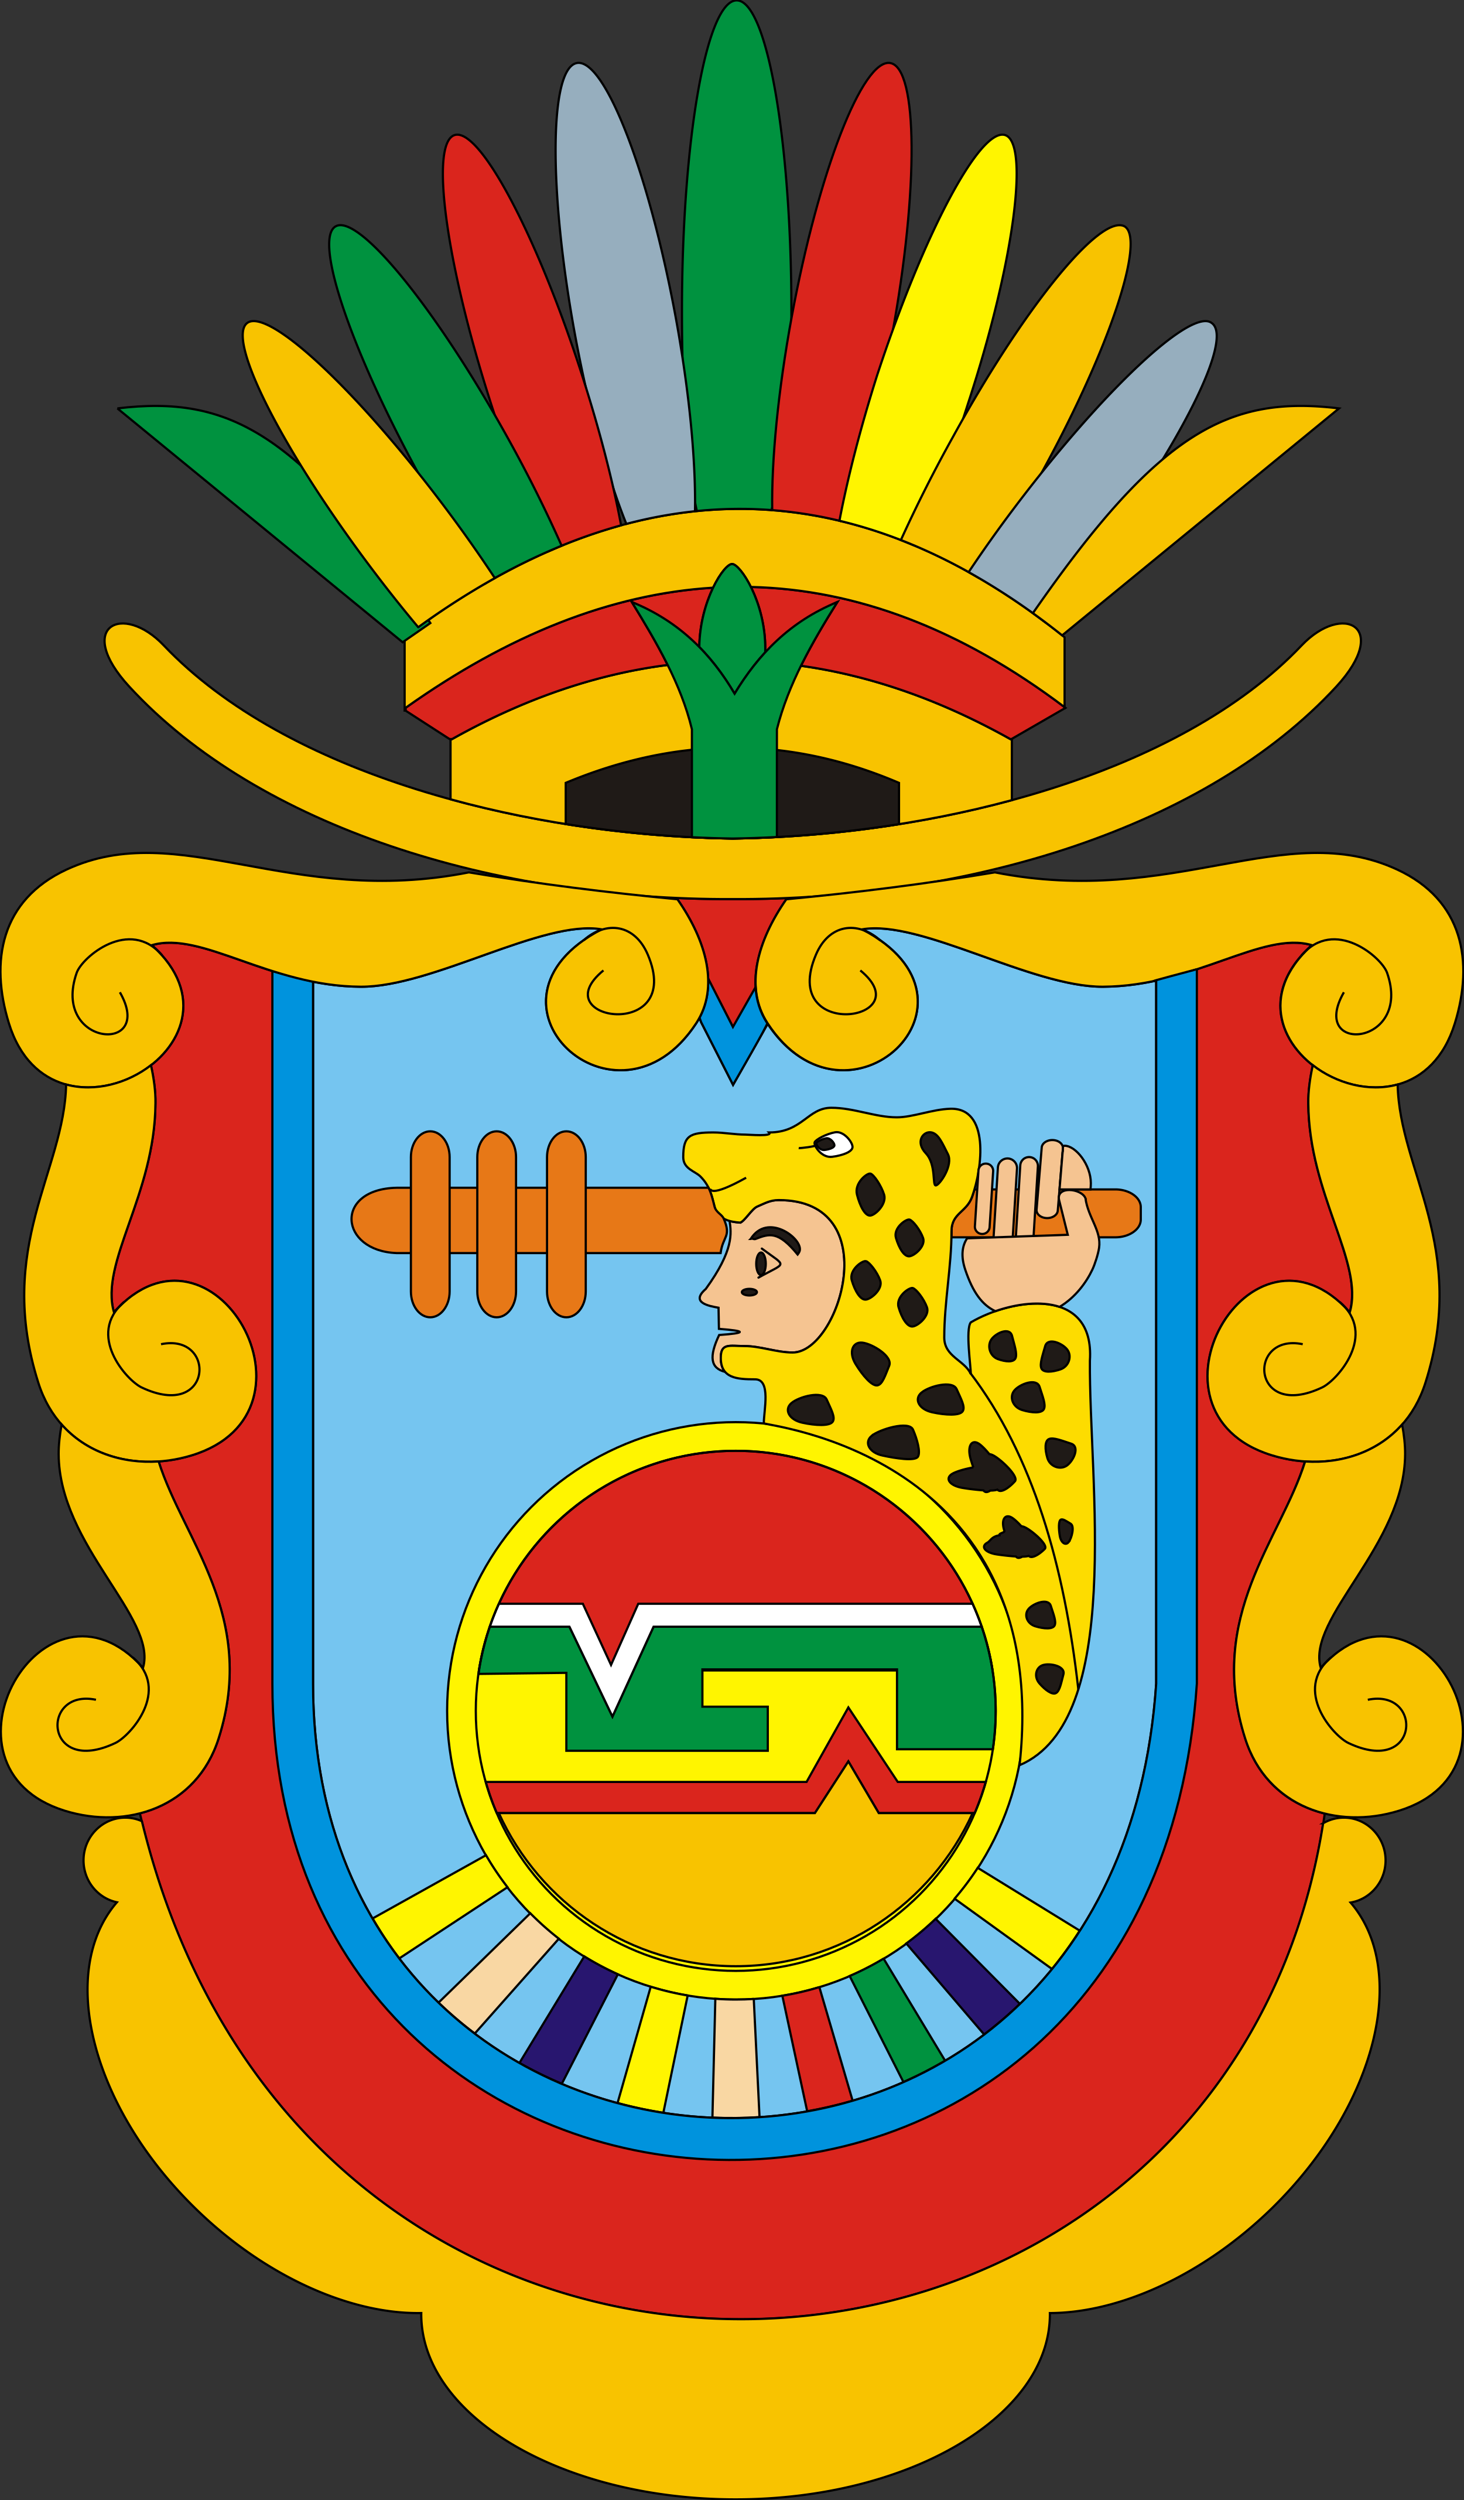 <svg xmlns="http://www.w3.org/2000/svg" width="200" height="341.468" id="svg2626" version="1.0"><rect width="100%" height="100%" fill="#333333" stroke="none"/><defs id="defs2628"><style id="style6" type="text/css">.str0{stroke:#1f1a17;stroke-width:.076}.fil7{fill:none}.fil6{fill:#00923f}.fil9{fill:#1f1a17}.fil12{fill:#28166f}.fil14{fill:#96aebe}.fil0{fill:#da251d}.fil3{fill:#e77817}.fil4{fill:#f5c491}.fil5{fill:#f8c300}.fil2{fill:#fff500}.fil10{fill:#fff}.fil11{fill:#f9d7a3}</style></defs><g id="layer1" transform="translate(420 -144.485)"><g transform="matrix(1.762 0 0 1.762 -468.266 33.997)" id="Capa_x0020_1" style="stroke:#000;stroke-opacity:1;stroke-width:.17;stroke-miterlimit:4;stroke-dasharray:none"><g id="_138794280" style="stroke:#000;stroke-opacity:1;stroke-width:.17;stroke-miterlimit:4;stroke-dasharray:none"><path style="fill:#da251d;stroke:#000;stroke-width:.17;stroke-opacity:1;stroke-miterlimit:4;stroke-dasharray:none" d="m79.627 132.383.012-.083c1.517.072 3.04.104 4.563.098 2.09.009 4.178-.057 6.255-.195-.701.073-1.4.14-2.099.207-1.54 2.23-2.531 4.665-2.38 6.877l-1.687 3.164-1.993-3.847c-.057-2.024-.988-4.192-2.383-6.194l-.288-.027zm7.331 9.752c5.945 8.775 16.918-.902 8.567-6.628-.335-.23-.703-.453-1.102-.668l-.18-.099c4.515-.783 13.097 4.472 18.643 4.449 7.103-.03 12.347-4.354 16.205-3.221-.19.172-.365.344-.531.517-3.15 3.29-1.98 6.775.616 8.79-.214 1.04-.349 2.031-.349 2.943.05 7.077 4.336 12.339 3.209 16.203-.08-.088-.16-.171-.24-.254-7.617-7.923-16.589 8.013-5.78 11.337 1.116.346 2.267.516 3.4.505-.28.004-.562-.003-.845-.021-1.865 6.067-7.669 11.964-4.632 21.464 1.013 3.234 3.39 5.14 6.165 5.825-7.15 49.786-79.102 54.7-91.866-.016 2.741-.699 5.085-2.6 6.105-5.81 3.02-9.5-2.753-15.396-4.65-21.463-.196.012-.39.018-.584.02a11.265 11.265 0 0 0 3.175-.504c10.722-3.308 1.894-19.11-5.705-11.454-.117.118-.234.242-.35.371-1.124-3.864 3.177-9.126 3.215-16.203.016-.912-.119-1.903-.348-2.944l-.01.009c2.648-2.05 3.816-5.626.444-8.97-.116-.116-.238-.23-.366-.345 3.864-1.133 9.126 3.192 16.204 3.22 5.57.024 14.13-5.231 18.674-4.448l-.152.083c-.43.23-.827.47-1.184.717-8.308 5.756 2.79 15.442 8.665 6.48.089-.136.17-.275.246-.415l2.627 5.194 2.714-4.664zm46.203 4.799v.001l-.141-.019.141.018zm-.338-.05-.134-.023.135.024zm-.29-.054zm-.378-.089zm-.316-.089a8.093 8.093 0 0 1-.202-.065l.202.065zm-.374-.124zm-.35-.135-.18-.075.18.075zM94.422 134.84c.376.146.747.37 1.102.668M38.27 145.838l-.096.057.096-.057zm-1.321.638-.031.011.031-.011zm-1.815.455h-.004.004zm38.757-12.108c-.403.15-.802.39-1.184.717m-33.604 40.468h-.209m-.043 0h-.04.04zm90.66-.001-.091.002.09-.002zm-90.977-30.333-.084.054.084-.054zm-.178 30.317c-.015 0-.03 0-.044-.002v-.001c.015 0 .03.002.044.003z" class="fil0 str0" id="_138675496"/><path style="fill:#75c5f0;stroke:#000;stroke-width:.17;stroke-opacity:1;stroke-miterlimit:4;stroke-dasharray:none" d="M81.629 141.583c.04.116.082.23.12.347l2.48 4.863 2.683-4.725c5.934 8.893 16.984-.817 8.615-6.558a12.4 12.4 0 0 0-1.091-.664c-.065-.035-.126-.07-.193-.105 4.515-.784 13.097 4.471 18.643 4.448a19.8 19.8 0 0 0 4.15-.477v54.496c-3.131 46.584-65.372 43.19-65.372 0v-54.407c1.175.233 2.41.383 3.704.388 5.57.023 14.13-5.232 18.674-4.448-.056.029-.108.06-.163.088-.428.23-.822.47-1.176.715-8.302 5.756 2.794 15.437 8.668 6.476.094-.143.179-.29.258-.437zm12.807-6.737a4 4 0 0 1 1.091.664m-21.648-.68c-.4.152-.797.39-1.176.714" class="str0" id="_139541960"/><circle style="fill:#fff500;stroke:#000;stroke-width:.17;stroke-opacity:1;stroke-miterlimit:4;stroke-dasharray:none" r="22.378" cy="195.317" cx="84.437" class="fil2 str0" id="_139538016"/><path style="fill:#e77817;stroke:#000;stroke-width:.17;stroke-opacity:1;stroke-miterlimit:4;stroke-dasharray:none" d="M102.945 154.9h10.919c1.087 0 1.976.619 1.976 1.376v.96c0 .758-.89 1.376-1.976 1.376h-12.705c.004-.158.006-.315.006-.472 0-1.415 1.146-1.443 1.59-2.657a9.24 9.24 0 0 0 .19-.583z" class="fil3 str0" id="_139537472"/><path style="fill:#f5c491;stroke:#000;stroke-width:.17;stroke-opacity:1;stroke-miterlimit:4;stroke-dasharray:none" d="M83.615 169.046c-1.137-.289-1.266-1.168-.465-2.861 2.137-.153 2.131-.314-.018-.477-.014-.495-.014-1.042-.03-1.638-.746-.13-2.211-.396-.99-1.452 2.202-3.036 1.978-4.334 1.848-5.274.275.077.56.11.815.13.333-.083.915-1.081 1.331-1.248.582-.25.998-.499 1.664-.499 8.356 0 4.725 11.815 1.082 11.815-1.248 0-2.496-.5-3.744-.5-1.165 0-1.83-.251-1.83.913 0 .498.123.846.337 1.091z" class="fil4 str0" id="_139539504"/><path style="fill:#f8c300;stroke:#000;stroke-width:.17;stroke-opacity:1;stroke-miterlimit:4;stroke-dasharray:none" d="M84.201 127.703c16.119-.228 34.624-4.973 44.111-14.97 3.212-3.37 6.939-1.438 2.691 3.191-10.1 10.934-28.426 16.55-46.801 16.474-18.388.075-36.724-5.54-46.788-16.474-4.26-4.629-.525-6.56 2.676-3.19 9.496 9.996 28.007 14.74 44.111 14.969z" class="fil5 str0" id="_139539336"/><path style="fill:#f8c300;stroke:#000;stroke-width:.17;stroke-opacity:1;stroke-miterlimit:4;stroke-dasharray:none" d="M62.324 120.059c14.501-8.168 29.015-8.168 43.52 0v4.668c-7.03 1.903-14.566 2.876-21.642 2.976-7.152-.101-14.778-1.095-21.878-3.042v-4.602z" class="fil5 str0" id="_139538400"/><path style="fill:#da251d;stroke:#000;stroke-width:.17;stroke-opacity:1;stroke-miterlimit:4;stroke-dasharray:none" d="m109.932 117.518.071.056-4.184 2.416h-.098c-5.409-3.028-10.817-4.92-16.226-5.677.83-1.684 1.808-3.32 2.822-4.944-1.48.605-4.63 3.44-6.007 4.63-.08-.004-.158-.01-.237-.013.165-.186.377-.422.65-.719.001-.097.003-.196.003-.295 0-1.887-.522-3.578-1.114-4.769 8.107.183 16.213 3.202 24.32 9.315zm-30.773-3.268c-5.57.71-11.143 2.621-16.711 5.74h-.202l-3.41-2.203V117.574c7.947-5.645 15.896-8.828 23.846-9.315a11.18 11.18 0 0 0-1.07 4.596c2.82 2.876-3.678-2.856-5.233-3.486.984 1.603 1.954 3.219 2.78 4.88z" class="fil0 str0" id="_139536640"/><path style="fill:#f8c300;stroke:#000;stroke-width:.17;stroke-opacity:1;stroke-miterlimit:4;stroke-dasharray:none" d="M58.764 112.102c17.056-12.852 34.111-13.68 51.168 0v5.416c-8.107-6.113-16.215-9.13-24.321-9.315-.54-1.086-1.134-1.757-1.442-1.779-.317-.022-.938.685-1.489 1.835-7.949.486-15.896 3.67-23.845 9.315v.213h-.07v-5.685z" class="fil5 str0" id="_139536048"/><path style="fill:#00923f;stroke:#000;stroke-width:.17;stroke-opacity:1;stroke-miterlimit:4;stroke-dasharray:none" d="M36.494 94.362C45.13 93.325 50.6 96.17 60.76 111l-2.15 1.488-22.115-18.126z" class="fil6 str0" id="_139535184"/><g id="g21" style="stroke:#000;stroke-opacity:1;stroke-width:.17;stroke-miterlimit:4;stroke-dasharray:none"><path style="fill:#f8c300;stroke:#000;stroke-width:.17;stroke-opacity:1;stroke-miterlimit:4;stroke-dasharray:none" d="M135.72 130.107c-8.728-4.044-17.301 2.964-31.193.218-5.389.9-10.777 1.57-16.167 2.085-2.232 3.202-3.277 6.832-1.456 9.61 6.157 9.393 18.052-1.698 7.33-7.28 4.542-.783 13.102 4.472 18.673 4.449 7.077-.03 12.34-4.354 16.203-3.222-8.516 7.677 7.724 16.932 11.083 6.052 1.476-4.78.644-9.541-4.473-11.912z" class="fil5 str0" id="_139534800"/><path style="fill:none;stroke:#000;stroke-width:.17;stroke-opacity:1;stroke-miterlimit:4;stroke-dasharray:none" d="M131.587 139.619c-2.792 4.874 5.353 4.213 3.35-1.508-.429-1.224-4.088-4.313-6.629-1.355" class="fil7 str0" id="_139473864"/><path style="fill:none;stroke:#000;stroke-width:.17;stroke-opacity:1;stroke-miterlimit:4;stroke-dasharray:none" d="M94.096 137.926c4.772 3.911-6.335 5.557-3.436-1.233 1-2.341 3.2-2.669 4.974-1.095" class="fil7 str0" id="_139473368"/><path style="fill:#f8c300;stroke:#000;stroke-width:.17;stroke-opacity:1;stroke-miterlimit:4;stroke-dasharray:none" d="M137.907 169.892c3.344-10.53-2.02-16.405-2.152-23.124-2.231.611-4.755-.079-6.577-1.494-.229 1.041-.364 2.032-.347 2.944.037 7.077 4.338 12.34 3.215 16.203-7.672-8.516-16.943 7.724-6.055 11.083 4.775 1.476 10.209-.238 11.916-5.612z" class="fil5 str0" id="_138777344"/><path style="fill:#f8c300;stroke:#000;stroke-width:.17;stroke-opacity:1;stroke-miterlimit:4;stroke-dasharray:none" d="M123.932 197.452c-3.02-9.5 2.753-15.397 4.65-21.464 2.838.188 5.634-.734 7.521-2.862.148.803.235 1.57.232 2.288-.029 7.078-7.675 12.703-6.543 16.567 7.677-8.516 16.932 7.724 6.052 11.083-4.78 1.476-10.204-.238-11.912-5.612z" class="fil5 str0" id="_138776960"/><path style="fill:none;stroke:#000;stroke-width:.17;stroke-opacity:1;stroke-miterlimit:4;stroke-dasharray:none" d="M128.396 166.898c-4.334-.9-4.033 5.983 1.508 3.35 1.17-.556 4.313-4.087 1.355-6.629" class="fil7 str0" id="_139474848"/><path style="fill:none;stroke:#000;stroke-width:.17;stroke-opacity:1;stroke-miterlimit:4;stroke-dasharray:none" d="M133.443 194.458c4.334-.9 4.032 5.983-1.508 3.35-1.17-.556-4.313-4.088-1.355-6.629" class="fil7 str0" id="_139474584"/></g><path style="fill:#fddc00;stroke:#000;stroke-width:.17;stroke-opacity:1;stroke-miterlimit:4;stroke-dasharray:none" d="M84.775 157.474c-.735-.056-1.72-.218-1.982-1.243-.205-.796-.349-1.587-1.097-2.335-.414-.414-1.33-.582-1.33-1.497 0-1.664.498-1.914 2.329-1.914.832 0 1.664.167 2.496.167.25 0 2.163.166 1.83-.167 2.587 0 2.994-1.913 4.826-1.913 1.747 0 3.411.74 5.075.74 1.248 0 2.743-.622 4.156-.663 3.051-.088 2.5 4.585 1.678 6.834-.444 1.214-1.59 1.242-1.59 2.657 0 2.74-.563 5.494-.563 8.236 0 1.498 1.56 1.748 2.06 2.83 0-.605-.42-3.422-.008-3.996 3.22-1.899 9.626-2.851 9.24 2.967-.087 9.258 2.697 27.875-5.452 31.355 2.634-24.269-19.83-26.301-19.83-26.509 0-.998.575-3.402-.673-3.402-1.415 0-2.663-.085-2.663-1.666 0-1.165.666-.913 1.83-.913 1.249 0 2.497.5 3.745.5 3.643 0 7.274-11.815-1.082-11.815-.666 0-1.082.25-1.664.499-.416.166-.998 1.165-1.331 1.248z" class="str0" id="_139472480"/><path style="fill:#e77817;stroke:#000;stroke-width:.17;stroke-opacity:1;stroke-miterlimit:4;stroke-dasharray:none" d="M58.135 154.772h24.192c.236.478.34.968.466 1.459.119.464.564.59.71.93.615 1.424-.062 1.338-.24 2.673H58.135c-4.433-.172-4.862-4.948 0-5.062z" class="fil3 str0" id="_138777744"/><path style="fill:#1f1a17;stroke:#000;stroke-width:.17;stroke-opacity:1;stroke-miterlimit:4;stroke-dasharray:none" d="M85.596 158.739c1.282-2.056 3.952-.102 3.811.868-.017.121-.09.232-.172.34-1.52-1.864-2.201-1.617-3.27-1.203-.132.05-.304-.093-.369-.005 0 0 .06-.06 0 0z" class="fil9 str0" id="_138775040"/><path style="fill:none;stroke:#000;stroke-width:.17;stroke-linecap:round;stroke-linejoin:round;stroke-opacity:1;stroke-miterlimit:4;stroke-dasharray:none" d="M86.46 159.486c1.972 1.469 1.944 1.015-.261 2.249" class="fil7" id="_138628672"/><ellipse style="fill:#1f1a17;stroke:#000;stroke-width:.17;stroke-opacity:1;stroke-miterlimit:4;stroke-dasharray:none" ry=".873" rx=".37" cy="160.665" cx="86.395" class="fil9 str0" id="_138628192"/><ellipse style="fill:#1f1a17;stroke:#000;stroke-width:.17;stroke-opacity:1;stroke-miterlimit:4;stroke-dasharray:none" ry=".257" rx=".585" cy="162.864" cx="85.495" class="fil9" id="_138627808"/><path style="fill:none;stroke:#000;stroke-width:.17;stroke-opacity:1;stroke-miterlimit:4;stroke-dasharray:none" d="M82.48 154.844s-.107.743 2.76-.85" class="fil7 str0" id="_138627096"/><path style="fill:#1f1a17;stroke:#000;stroke-width:.17;stroke-opacity:1;stroke-miterlimit:4;stroke-dasharray:none" d="M94.887 153.676c.256.08.83.912 1.051 1.625.22.712-.637 1.563-1.051 1.625-.414.061-.825-.73-1.051-1.625-.227-.895.795-1.705 1.051-1.625z" class="fil9 str0" id="_138626488"/><path style="fill:#1f1a17;stroke:#000;stroke-width:.17;stroke-opacity:1;stroke-miterlimit:4;stroke-dasharray:none" d="M97.91 157.238c.256.07.83.799 1.05 1.422.221.624-.636 1.369-1.05 1.423-.415.054-.826-.64-1.052-1.423-.226-.783.795-1.492 1.051-1.422z" class="fil9 str0" id="_138625896"/><path style="fill:#1f1a17;stroke:#000;stroke-width:.17;stroke-opacity:1;stroke-miterlimit:4;stroke-dasharray:none" d="M94.535 160.462c.268.074.87.836 1.1 1.49.232.652-.666 1.432-1.1 1.488-.434.057-.864-.669-1.1-1.489-.238-.82.832-1.563 1.1-1.489z" class="fil9 str0" id="_138608480"/><path style="fill:#1f1a17;stroke:#000;stroke-width:.17;stroke-opacity:1;stroke-miterlimit:4;stroke-dasharray:none" d="M98.162 162.545c.268.074.87.836 1.1 1.49.232.652-.666 1.432-1.1 1.489-.434.056-.864-.67-1.1-1.49-.238-.82.832-1.563 1.1-1.489z" class="fil9 str0" id="_138608120"/><path style="fill:#1f1a17;stroke:#000;stroke-width:.17;stroke-opacity:1;stroke-miterlimit:4;stroke-dasharray:none" d="M94.25 166.777c.77.082 2.385 1.064 2.083 1.791-.302.727-.514 1.46-.926 1.522-.412.063-1.124-.745-1.68-1.656-.554-.912-.246-1.74.524-1.657z" class="fil9 str0" id="_138607512"/><path style="fill:#1f1a17;stroke:#000;stroke-width:.17;stroke-opacity:1;stroke-miterlimit:4;stroke-dasharray:none" d="M88.757 171.458c.59-.5 2.416-.988 2.733-.268.317.72.7 1.38.46 1.721-.239.341-1.314.298-2.357.07-1.043-.23-1.427-1.024-.836-1.523z" class="fil9 str0" id="_138606904"/><path style="fill:#1f1a17;stroke:#000;stroke-width:.17;stroke-opacity:1;stroke-miterlimit:4;stroke-dasharray:none" d="M98.832 170.652c.59-.5 2.416-.988 2.733-.268.317.72.7 1.38.46 1.721-.239.341-1.314.298-2.357.07-1.043-.23-1.427-1.024-.836-1.523z" class="fil9 str0" id="_138606296"/><path style="fill:#1f1a17;stroke:#000;stroke-width:.17;stroke-opacity:1;stroke-miterlimit:4;stroke-dasharray:none" d="M94.969 174.003c.59-.5 2.894-1.206 3.21-.485.317.72.613 1.771.374 2.112-.239.341-1.705.124-2.748-.105-1.043-.228-1.427-1.023-.836-1.522z" class="fil9 str0" id="_138605688"/><path style="fill:#1f1a17;stroke:#000;stroke-width:.17;stroke-opacity:1;stroke-miterlimit:4;stroke-dasharray:none" d="M103.286 174.609c.202.13.51.438.812.808a.83.83 0 0 1 .273.083c.581.276 2.04 1.647 1.71 2.024-.332.377-.886.82-1.211.738a.386.386 0 0 1-.153-.092c-.115.048-.306.07-.543.074-.145.094-.28.138-.39.102a.367.367 0 0 1-.147-.118 18.178 18.178 0 0 1-1.582-.186c-1.043-.166-1.427-.737-.835-1.097.284-.174.968-.384 1.635-.495a23.86 23.86 0 0 1-.196-.613c-.302-1.01.046-1.605.627-1.228z" class="fil9 str0" id="_138614016"/><path style="fill:#1f1a17;stroke:#000;stroke-width:.17;stroke-opacity:1;stroke-miterlimit:4;stroke-dasharray:none" d="M106.044 170.477c.422-.5 1.727-.988 1.953-.268.226.72.5 1.38.33 1.721-.172.341-.94.298-1.685.07-.745-.23-1.02-1.024-.598-1.523z" class="fil9 str0" id="_138613408"/><path style="fill:#1f1a17;stroke:#000;stroke-width:.17;stroke-opacity:1;stroke-miterlimit:4;stroke-dasharray:none" d="M104.257 166.524c.347-.5 1.417-.988 1.603-.268.186.72.41 1.38.27 1.721-.14.341-.77.298-1.382.07-.612-.23-.838-1.024-.491-1.523z" class="fil9 str0" id="_138613048"/><path style="fill:#1f1a17;stroke:#000;stroke-width:.17;stroke-opacity:1;stroke-miterlimit:4;stroke-dasharray:none" d="M110.146 167.322c-.372-.5-1.52-.988-1.72-.268-.2.72-.44 1.38-.29 1.721.15.341.827.298 1.484.07.656-.23.898-1.024.526-1.523z" class="fil9 str0" id="_138612688"/><path style="fill:#1f1a17;stroke:#000;stroke-width:.17;stroke-opacity:1;stroke-miterlimit:4;stroke-dasharray:none" d="M110.098 176.314c.515-.35 1.052-1.477.341-1.707-.711-.23-1.36-.499-1.707-.363s-.333.814-.132 1.48c.2.665.983.94 1.498.59z" class="fil9 str0" id="_138612064"/><path style="fill:#1f1a17;stroke:#000;stroke-width:.17;stroke-opacity:1;stroke-miterlimit:4;stroke-dasharray:none" d="M110.247 182.239c.236-.293.482-1.235.156-1.427-.326-.193-.623-.418-.782-.304-.16.114-.153.68-.061 1.237.092.556.451.787.687.494z" class="fil9 str0" id="_138661624"/><path style="fill:#1f1a17;stroke:#000;stroke-width:.17;stroke-opacity:1;stroke-miterlimit:4;stroke-dasharray:none" d="M105.836 180.334c.185.108.467.365.744.673.076.007.16.03.25.07.533.23 1.87 1.373 1.567 1.688-.304.314-.812.683-1.11.616a.362.362 0 0 1-.14-.077c-.105.04-.28.059-.498.061-.132.078-.255.116-.356.085a.334.334 0 0 1-.135-.098c-.464-.028-1-.09-1.45-.155-.956-.139-1.308-.615-.766-.915.26-.146.33-.48.94-.572-.063-.176.433-.19.38-.352-.277-.843.042-1.338.574-1.024z" class="fil9 str0" id="_138661304"/><path style="fill:#1f1a17;stroke:#000;stroke-width:.17;stroke-opacity:1;stroke-miterlimit:4;stroke-dasharray:none" d="M107.137 187.417c.374-.442 1.528-.875 1.728-.237.2.637.443 1.22.292 1.523-.152.302-.832.263-1.491.061-.66-.202-.903-.905-.529-1.347z" class="fil9 str0" id="_138660944"/><path style="fill:#1f1a17;stroke:#000;stroke-width:.17;stroke-opacity:1;stroke-miterlimit:4;stroke-dasharray:none" d="M108.253 191.769c.552-.174 1.759.076 1.588.722-.17.646-.277 1.268-.566 1.443-.289.175-.844-.22-1.294-.743-.45-.523-.28-1.248.272-1.422z" class="fil9 str0" id="_138660072"/><path style="fill:#fff;stroke:#000;stroke-width:.17;stroke-opacity:1;stroke-miterlimit:4;stroke-dasharray:none" d="M90.555 151.244c.1-.223.915-.651 1.583-.773.668-.121 1.343.747 1.353 1.128.01.38-.75.666-1.583.773-.833.106-1.454-.905-1.353-1.128z" class="fil10 str0" id="_138659712"/><path style="fill:#1f1a17;stroke:#000;stroke-width:.17;stroke-opacity:1;stroke-miterlimit:4;stroke-dasharray:none" d="M90.688 151.305c.048-.106.436-.31.754-.368.319-.058.64.355.645.537.005.182-.357.317-.754.368-.397.051-.693-.43-.645-.537z" class="fil9 str0" id="_138659352"/><path style="fill:none;stroke:#000;stroke-width:.17;stroke-opacity:1;stroke-miterlimit:4;stroke-dasharray:none" d="M89.319 151.695c.137.02 1.293-.118 1.384-.23" class="fil7 str0" id="_139094248"/><path style="fill:#1f1a17;stroke:#000;stroke-width:.17;stroke-opacity:1;stroke-miterlimit:4;stroke-dasharray:none" d="M99.561 150.473c.594.08.891.846 1.324 1.691.433.846-.612 2.364-.923 2.426-.312.062.05-1.597-.79-2.492-.84-.895-.205-1.705.39-1.625z" class="fil9 str0" id="_139094184"/><path style="fill:#f5c491;stroke:#000;stroke-width:.17;stroke-opacity:1;stroke-miterlimit:4;stroke-dasharray:none" d="M109.033 151.075c.451.02.797.314.77.65l-.399 4.82c-.027.339-.42.598-.873.576-.45-.02-.797-.314-.77-.65l.399-4.82c.028-.339.42-.597.873-.576zm-5.173 1.827a.562.562 0 0 1 .534.587l-.276 4.342a.566.566 0 0 1-.606.52.562.562 0 0 1-.534-.587l.277-4.342a.566.566 0 0 1 .605-.52zm1.689-.4a.744.744 0 0 1 .693.787l-.36 5.82a.744.744 0 0 1-.787.696.745.745 0 0 1-.693-.787l.36-5.82a.743.743 0 0 1 .787-.695zm1.674-.108a.685.685 0 0 1 .639.724l-.331 5.36a.685.685 0 0 1-.725.642.685.685 0 0 1-.64-.724l.332-5.361a.685.685 0 0 1 .725-.641z" class="fil4 str0" id="_139099960"/><path style="fill:#f5c491;stroke:#000;stroke-width:.17;stroke-opacity:1;stroke-miterlimit:4;stroke-dasharray:none" d="M109.935 151.515c.862 0 2.033 1.469 2.033 2.9 0 .166-.01.328-.028.485h-2.4l.237-2.866c.075-.19-.064-.519.158-.519z" class="fil4 str0" id="_139099376"/><path style="fill:#f5c491;stroke:#000;stroke-width:.17;stroke-opacity:1;stroke-miterlimit:4;stroke-dasharray:none" d="M111.549 155.578c.211 1.522 1.257 2.518 1.056 3.864-.072.478-.322 1.259-.523 1.683-.468.99-1.314 2.148-2.535 2.879-1.45-.48-3.338-.238-4.983.333-1.016-.478-1.74-1.446-2.333-3.212-.346-1.028-.255-1.837.146-2.435l7.802-.273-.666-2.668c-.285-1.14 1.714-.945 2.036-.171z" class="fil4 str0" id="_139187216"/><path style="fill:#da251d;stroke:#000;stroke-width:.17;stroke-opacity:1;stroke-miterlimit:4;stroke-dasharray:none" d="M104.347 192.185H64.525c1.512-9.624 9.875-17.024 19.912-17.024 10.037 0 18.398 7.4 19.91 17.024z" class="fil0 str0" id="_25063048"/><path style="fill:#00923f;stroke:#000;stroke-width:.17;stroke-opacity:1;stroke-miterlimit:4;stroke-dasharray:none" d="M103.507 188.796H78.063l-3.185 6.965-3.335-6.965h-6.175a19.988 19.988 0 0 0-.881 3.659l6.816-.084v6.04H86.92v-3.417h-5.068v-2.888H96.94v6.188h7.433c.145-.973.22-1.966.22-2.977 0-2.28-.382-4.474-1.085-6.521z" class="fil6 str0" id="_139208216"/><path style="fill:#da251d;stroke:#000;stroke-width:.17;stroke-opacity:1;stroke-miterlimit:4;stroke-dasharray:none" d="M102.963 203.244h-7.438l-2.357-4.007-2.593 4.007H65.912a19.982 19.982 0 0 1-.86-2.416h24.875l3.241-5.776 3.83 5.776h6.827a20.056 20.056 0 0 1-.862 2.416z" class="fil0 str0" id="_139207872"/><path style="fill:#fff;stroke:#000;stroke-width:.17;stroke-opacity:1;stroke-miterlimit:4;stroke-dasharray:none" d="M66.074 187.017h6.507l2.186 4.742 2.111-4.742h25.92c.263.579.499 1.172.707 1.778H78.064l-3.186 6.966-3.335-6.966h-6.177c.209-.606.445-1.2.708-1.778z" class="fil10 str0" id="_25057824"/><path style="fill:#f8c300;stroke:#000;stroke-opacity:1;stroke-width:.17;stroke-miterlimit:4;stroke-dasharray:none" d="M66.07 203.244c3.17 6.987 10.217 11.867 18.367 11.867 8.149 0 15.193-4.88 18.364-11.867h-7.276l-2.357-4.007-2.594 4.007H66.07z" class="fil5" id="_140169176"/><path style="fill:#e77817;stroke:#000;stroke-width:.17;stroke-opacity:1;stroke-miterlimit:4;stroke-dasharray:none" d="M71.305 150.397c.827 0 1.502.9 1.502 1.999v10.416c0 1.1-.675 2-1.502 2-.826 0-1.5-.9-1.5-2v-10.416c0-1.1.674-1.999 1.5-1.999zm-10.553 0c.826 0 1.502.9 1.502 1.999v10.416c0 1.1-.675 2-1.502 2-.826 0-1.501-.9-1.501-2v-10.416c0-1.1.675-1.999 1.501-1.999zm5.148 0c.826 0 1.502.9 1.502 1.999v10.416c0 1.1-.675 2-1.502 2-.826 0-1.501-.9-1.501-2v-10.416c0-1.1.675-1.999 1.501-1.999z" class="fil3 str0" id="_139183064"/><path style="fill:none;stroke:#000;stroke-width:.17;stroke-opacity:1;stroke-miterlimit:4;stroke-dasharray:none" d="M102.58 169.072c4.913 6.425 7.34 15.053 8.415 24.56" class="fil7 str0" id="_139182432"/><circle style="fill:none;stroke:#000;stroke-width:.17;stroke-opacity:1;stroke-miterlimit:4;stroke-dasharray:none" r="20.155" cy="195.317" cx="84.437" class="fil7 str0" id="_139475472"/><g id="g69" style="stroke:#000;stroke-opacity:1;stroke-width:.17;stroke-miterlimit:4;stroke-dasharray:none"><path style="fill:#f9d7a3;stroke:#000;stroke-width:.17;stroke-opacity:1;stroke-miterlimit:4;stroke-dasharray:none" d="m85.834 217.649.447 9.161c-1.216.08-2.435.087-3.652.036l.225-9.21c.523.038 1.05.059 1.583.059.47 0 .934-.017 1.397-.046z" class="fil11 str0" id="_139475392"/><path style="fill:#da251d;stroke:#000;stroke-width:.17;stroke-opacity:1;stroke-miterlimit:4;stroke-dasharray:none" d="m90.92 216.732 2.58 8.804c-1.16.341-2.338.61-3.524.82L88.05 217.4c.98-.16 1.937-.384 2.87-.667z" class="fil0 str0" id="_139217120"/><path style="fill:#00923f;stroke:#000;stroke-width:.17;stroke-opacity:1;stroke-miterlimit:4;stroke-dasharray:none" d="m95.9 214.522 4.77 7.913a31.322 31.322 0 0 1-3.233 1.655l-4.168-8.219c.91-.393 1.787-.843 2.63-1.349z" class="fil6 str0" id="_139211624"/><path style="fill:#28166f;stroke:#000;stroke-width:.17;stroke-opacity:1;stroke-miterlimit:4;stroke-dasharray:none" d="m99.933 211.435 6.535 6.595a30.946 30.946 0 0 1-2.774 2.371l-6.034-7.053a22.62 22.62 0 0 0 2.273-1.913z" class="fil12 str0" id="_139211008"/><path style="fill:#fff500;stroke:#000;stroke-width:.17;stroke-opacity:1;stroke-miterlimit:4;stroke-dasharray:none" d="m103.199 207.486 7.91 4.87a32.303 32.303 0 0 1-2.152 2.971l-7.552-5.45a22.531 22.531 0 0 0 1.794-2.391z" class="fil2 str0" id="_139209968"/><path style="fill:#fff500;stroke:#000;stroke-width:.17;stroke-opacity:1;stroke-miterlimit:4;stroke-dasharray:none" d="m80.71 217.381-1.887 9.092a33.73 33.73 0 0 1-3.55-.759l2.572-9.014c.931.288 1.888.516 2.865.681z" class="fil2 str0" id="_139209400"/><path style="fill:#28166f;stroke:#000;stroke-width:.17;stroke-opacity:1;stroke-miterlimit:4;stroke-dasharray:none" d="m75.297 215.737-4.346 8.488a32.239 32.239 0 0 1-3.285-1.616l5.026-8.26c.835.517 1.704.982 2.605 1.388z" class="fil12 str0" id="_139209232"/><path style="fill:#f9d7a3;stroke:#000;stroke-width:.17;stroke-opacity:1;stroke-miterlimit:4;stroke-dasharray:none" d="m70.722 212.978-6.518 7.351a30.545 30.545 0 0 1-2.811-2.395l7.114-6.928a22.609 22.609 0 0 0 2.215 1.972z" class="fil11 str0" id="_139208672"/><path style="fill:#fff500;stroke:#000;stroke-width:.17;stroke-opacity:1;stroke-miterlimit:4;stroke-dasharray:none" d="m66.74 208.986-8.393 5.522a30.58 30.58 0 0 1-2.063-3.1l8.789-4.9a22.454 22.454 0 0 0 1.667 2.478z" class="fil2 str0" id="_139208320"/></g><path style="fill:#0093dd;stroke:#000;stroke-width:.17;stroke-opacity:1;stroke-miterlimit:4;stroke-dasharray:none" d="m82.296 138.543 1.922 3.767 1.756-3.092c.057.99.341 1.938.905 2.802.06.09-2.421 4.371-2.65 4.773l-2.48-4.863c-.038-.118-.08-.231-.12-.346.505-.944.706-1.972.667-3.041zm37.892-.709v55.369c-3.433 51.076-71.677 47.355-71.677 0v-55.23c.38.12 3.174.832 3.153.828v54.407c0 43.19 62.24 46.583 65.371 0v-54.496c-1.167.254 3.037-.84 3.153-.877z" class="str0" id="_24901040"/><path style="fill:#f8c300;stroke:#000;stroke-width:.17;stroke-opacity:1;stroke-miterlimit:4;stroke-dasharray:none" d="M37.104 203.596c.458 0 .894.098 1.29.275 13.09 53.781 83.842 49.048 91.585.163a3.152 3.152 0 0 1 1.607-.438c1.78 0 3.233 1.488 3.233 3.312 0 1.643-1.178 3.012-2.713 3.268 4.595 5.363 1.965 15.782-6.075 23.672-5.376 5.25-11.878 8.133-17.24 8.149l.002.086c0 7.905-10.947 14.354-24.37 14.354-13.421 0-24.369-6.449-24.369-14.354l.002-.089c-5.425.102-12.086-2.79-17.554-8.148-8.064-7.9-10.66-18.336-6.044-23.692-1.473-.309-2.588-1.648-2.588-3.246 0-1.824 1.453-3.312 3.234-3.312z" class="fil5 str0" id="_24900840"/><g id="g82" style="stroke:#000;stroke-opacity:1;stroke-width:.17;stroke-miterlimit:4;stroke-dasharray:none"><path style="fill:#f8c300;stroke:#000;stroke-width:.17;stroke-opacity:1;stroke-miterlimit:4;stroke-dasharray:none" d="M32.555 130.107c8.728-4.044 17.301 2.964 31.193.218 5.389.9 10.777 1.57 16.167 2.085 2.232 3.202 3.276 6.832 1.456 9.61-6.157 9.393-18.052-1.698-7.33-7.28-4.542-.783-13.102 4.472-18.673 4.449-7.078-.03-12.34-4.354-16.204-3.222 8.516 7.677-7.723 16.932-11.082 6.052-1.476-4.78-.644-9.541 4.473-11.912z" class="fil5 str0" id="_139858984"/><path style="fill:none;stroke:#000;stroke-width:.17;stroke-opacity:1;stroke-miterlimit:4;stroke-dasharray:none" d="M36.688 139.619c2.791 4.874-5.353 4.213-3.35-1.508.428-1.224 4.087-4.313 6.628-1.355" class="fil7 str0" id="_139858712"/><path style="fill:none;stroke:#000;stroke-width:.17;stroke-opacity:1;stroke-miterlimit:4;stroke-dasharray:none" d="M74.178 137.926c-4.771 3.911 6.335 5.557 3.436-1.233-1-2.341-3.2-2.669-4.974-1.095" class="fil7 str0" id="_139604768"/><path style="fill:#f8c300;stroke:#000;stroke-width:.17;stroke-opacity:1;stroke-miterlimit:4;stroke-dasharray:none" d="M30.367 169.892c-3.343-10.53 2.02-16.405 2.152-23.124 2.232.611 4.756-.079 6.577-1.494.23 1.041.364 2.032.348 2.944-.038 7.077-4.339 12.34-3.216 16.203 7.672-8.516 16.944 7.724 6.056 11.083-4.775 1.476-10.21-.238-11.917-5.612z" class="fil5 str0" id="_25066736"/><path style="fill:#f8c300;stroke:#000;stroke-width:.17;stroke-opacity:1;stroke-miterlimit:4;stroke-dasharray:none" d="M44.343 197.452c3.02-9.5-2.753-15.397-4.65-21.464-2.838.188-5.634-.734-7.521-2.862-.148.803-.235 1.57-.232 2.288.029 7.078 7.675 12.703 6.542 16.567-7.676-8.516-16.93 7.724-6.051 11.083 4.78 1.476 10.204-.238 11.912-5.612z" class="fil5 str0" id="_25063944"/><path style="fill:none;stroke:#000;stroke-width:.17;stroke-opacity:1;stroke-miterlimit:4;stroke-dasharray:none" d="M39.879 166.898c4.334-.9 4.032 5.983-1.508 3.35-1.171-.556-4.314-4.087-1.355-6.629" class="fil7 str0" id="_138792712"/><path style="fill:none;stroke:#000;stroke-width:.17;stroke-opacity:1;stroke-miterlimit:4;stroke-dasharray:none" d="M34.831 194.458c-4.334-.9-4.032 5.983 1.508 3.35 1.171-.556 4.314-4.088 1.355-6.629" class="fil7 str0" id="_138792096"/></g><g id="g91" style="stroke:#000;stroke-opacity:1;stroke-width:.17;stroke-miterlimit:4;stroke-dasharray:none"><path style="fill:#00923f;stroke:#000;stroke-width:.17;stroke-opacity:1;stroke-miterlimit:4;stroke-dasharray:none" d="M84.51 62.737c2.336 0 4.242 10.829 4.242 24.105 0 6.906-.621 12.051-1.545 15.401l-.09-.006-.092-.007-.09-.006a24.323 24.323 0 0 0-.452-.027 42.226 42.226 0 0 0-.468-.022l-.138-.006a30.076 30.076 0 0 0-.75-.017h-.09a37.75 37.75 0 0 0-.63 0l-.127.002a32.831 32.831 0 0 0-1.359.047l-.3.018-.025.002-.09.006-.342.025-.02.002-.09.006a33.92 33.92 0 0 0-.634.06c-.734-3.349-1.153-8.52-1.153-15.478 0-13.276 1.906-24.105 4.243-24.105zm.71 39.416h-.094" class="fil6 str0" id="_139235848"/><path style="fill:#96aebe;stroke:#000;stroke-width:.17;stroke-opacity:1;stroke-miterlimit:4;stroke-dasharray:none" d="M72.117 67.593c2.142-.395 5.579 8.44 7.656 19.667 1.076 5.844 1.574 11.21 1.504 15.073a35.402 35.402 0 0 0-5.322.982c-1.444-3.583-2.891-8.775-3.972-14.619-2.068-11.228-2.008-20.708.134-21.103z" class="fil14 str0" id="_138794896"/><path style="fill:#da251d;stroke:#000;stroke-width:.17;stroke-opacity:1;stroke-miterlimit:4;stroke-dasharray:none" d="M96.427 67.593c-2.141-.395-5.577 8.44-7.65 19.668-1.07 5.8-1.572 11.132-1.512 14.987 1.8.138 3.6.426 5.4.867 1.415-3.575 2.829-8.684 3.887-14.419 2.072-11.228 2.016-20.708-.125-21.103z" class="fil0 str0" id="_139216536"/><path style="fill:#fff500;stroke:#000;stroke-width:.17;stroke-opacity:1;stroke-miterlimit:4;stroke-dasharray:none" d="M98.258 104.978c1.406-3.047 2.86-6.81 4.169-10.936 3.577-10.866 4.799-20.24 2.9-20.864-1.953-.625-6.348 7.73-9.92 18.594-1.306 4.11-2.3 8.008-2.93 11.299a37.01 37.01 0 0 1 5.78 1.907z" class="fil2 str0" id="_139215888"/><path style="fill:#f8c300;stroke:#000;stroke-width:.17;stroke-opacity:1;stroke-miterlimit:4;stroke-dasharray:none" d="M103.258 107.487c1.45-2.18 2.961-4.656 4.442-7.321 5.593-9.98 8.575-18.928 6.878-19.916-1.883-.989-7.827 6.346-13.303 16.325a109.713 109.713 0 0 0-4.034 7.99 42.76 42.76 0 0 1 6.017 2.922z" class="fil5 str0" id="_139230968"/><path style="fill:#96aebe;stroke:#000;stroke-width:.17;stroke-opacity:1;stroke-miterlimit:4;stroke-dasharray:none" d="M108.454 110.955a113.71 113.71 0 0 0 3.488-4.408c6.82-9.135 11.146-17.582 9.398-18.803-1.56-1.221-8.449 5.234-15.336 14.368a107.444 107.444 0 0 0-3.51 4.94 52.238 52.238 0 0 1 5.96 3.903z" class="fil14 str0" id="_139173304"/><path style="fill:#da251d;stroke:#000;stroke-width:.17;stroke-opacity:1;stroke-miterlimit:4;stroke-dasharray:none" d="M69.905 105.444c-1.478-3.126-3.028-7.064-4.427-11.402-3.503-10.867-4.78-20.239-2.843-20.864 1.939-.625 6.377 7.728 9.88 18.594 1.374 4.26 2.403 8.29 3.032 11.653a41.207 41.207 0 0 0-5.642 2.019z" class="fil0 str0" id="_139172824"/><path style="fill:#00923f;stroke:#000;stroke-width:.17;stroke-opacity:1;stroke-miterlimit:4;stroke-dasharray:none" d="M65.006 107.942a105.363 105.363 0 0 1-4.752-7.776c-5.544-9.981-8.613-18.928-6.833-19.917 1.78-.99 7.754 6.345 13.297 16.326a104.64 104.64 0 0 1 4.22 8.432 48.605 48.605 0 0 0-5.932 2.935z" class="fil6 str0" id="_139172552"/><path style="fill:#f8c300;stroke:#000;stroke-width:.17;stroke-opacity:1;stroke-miterlimit:4;stroke-dasharray:none" d="M59.82 111.324a111.72 111.72 0 0 1-3.785-4.778c-6.848-9.135-11.105-17.582-9.476-18.803 1.63-1.222 8.544 5.233 15.392 14.368a110.43 110.43 0 0 1 3.807 5.403 59.9 59.9 0 0 0-5.937 3.81z" class="fil5 str0" id="_139219200"/><path style="fill:#f8c300;stroke:#000;stroke-width:.17;stroke-opacity:1;stroke-miterlimit:4;stroke-dasharray:none" d="M131.211 94.362c-8.484-1.02-13.913 1.708-23.735 15.87a59.857 59.857 0 0 1 2.27 1.723l21.465-17.593z" class="fil5 str0" id="_139218928"/></g><path style="fill:#1f1a17;stroke:#000;stroke-width:.17;stroke-opacity:1;stroke-miterlimit:4;stroke-dasharray:none" d="M71.255 123.388c8.712-3.644 17.326-3.644 25.84 0v3.201a90.933 90.933 0 0 1-12.894 1.115 90.86 90.86 0 0 1-12.946-1.124v-3.192z" class="fil9 str0" id="_138693848"/><path style="fill:#00923f;stroke:#000;stroke-width:.17;stroke-opacity:1;stroke-miterlimit:4;stroke-dasharray:none" d="M84.169 106.425c.646.045 2.557 2.941 2.557 6.547 0 .1-.002.198-.004.296-.9.98-1.678 2.06-2.374 3.209-.772-1.312-1.667-2.534-2.736-3.62.04-3.555 1.917-6.476 2.557-6.432z" class="fil6 str0" id="_138786528"/><path style="fill:#00923f;stroke:#000;stroke-width:.17;stroke-opacity:1;stroke-miterlimit:4;stroke-dasharray:none" d="M81.038 119.233c-.845-3.513-2.725-6.711-4.659-9.864 3.735 1.516 6.181 4.072 7.969 7.107 1.839-3.035 4.265-5.59 7.969-7.107-1.97 3.153-3.802 6.35-4.689 9.864v8.354c-1.151.06-2.295.1-3.427.116-1.045-.014-2.1-.049-3.163-.102v-8.368z" class="fil6 str0" id="_138786504"/></g></g></g></svg>